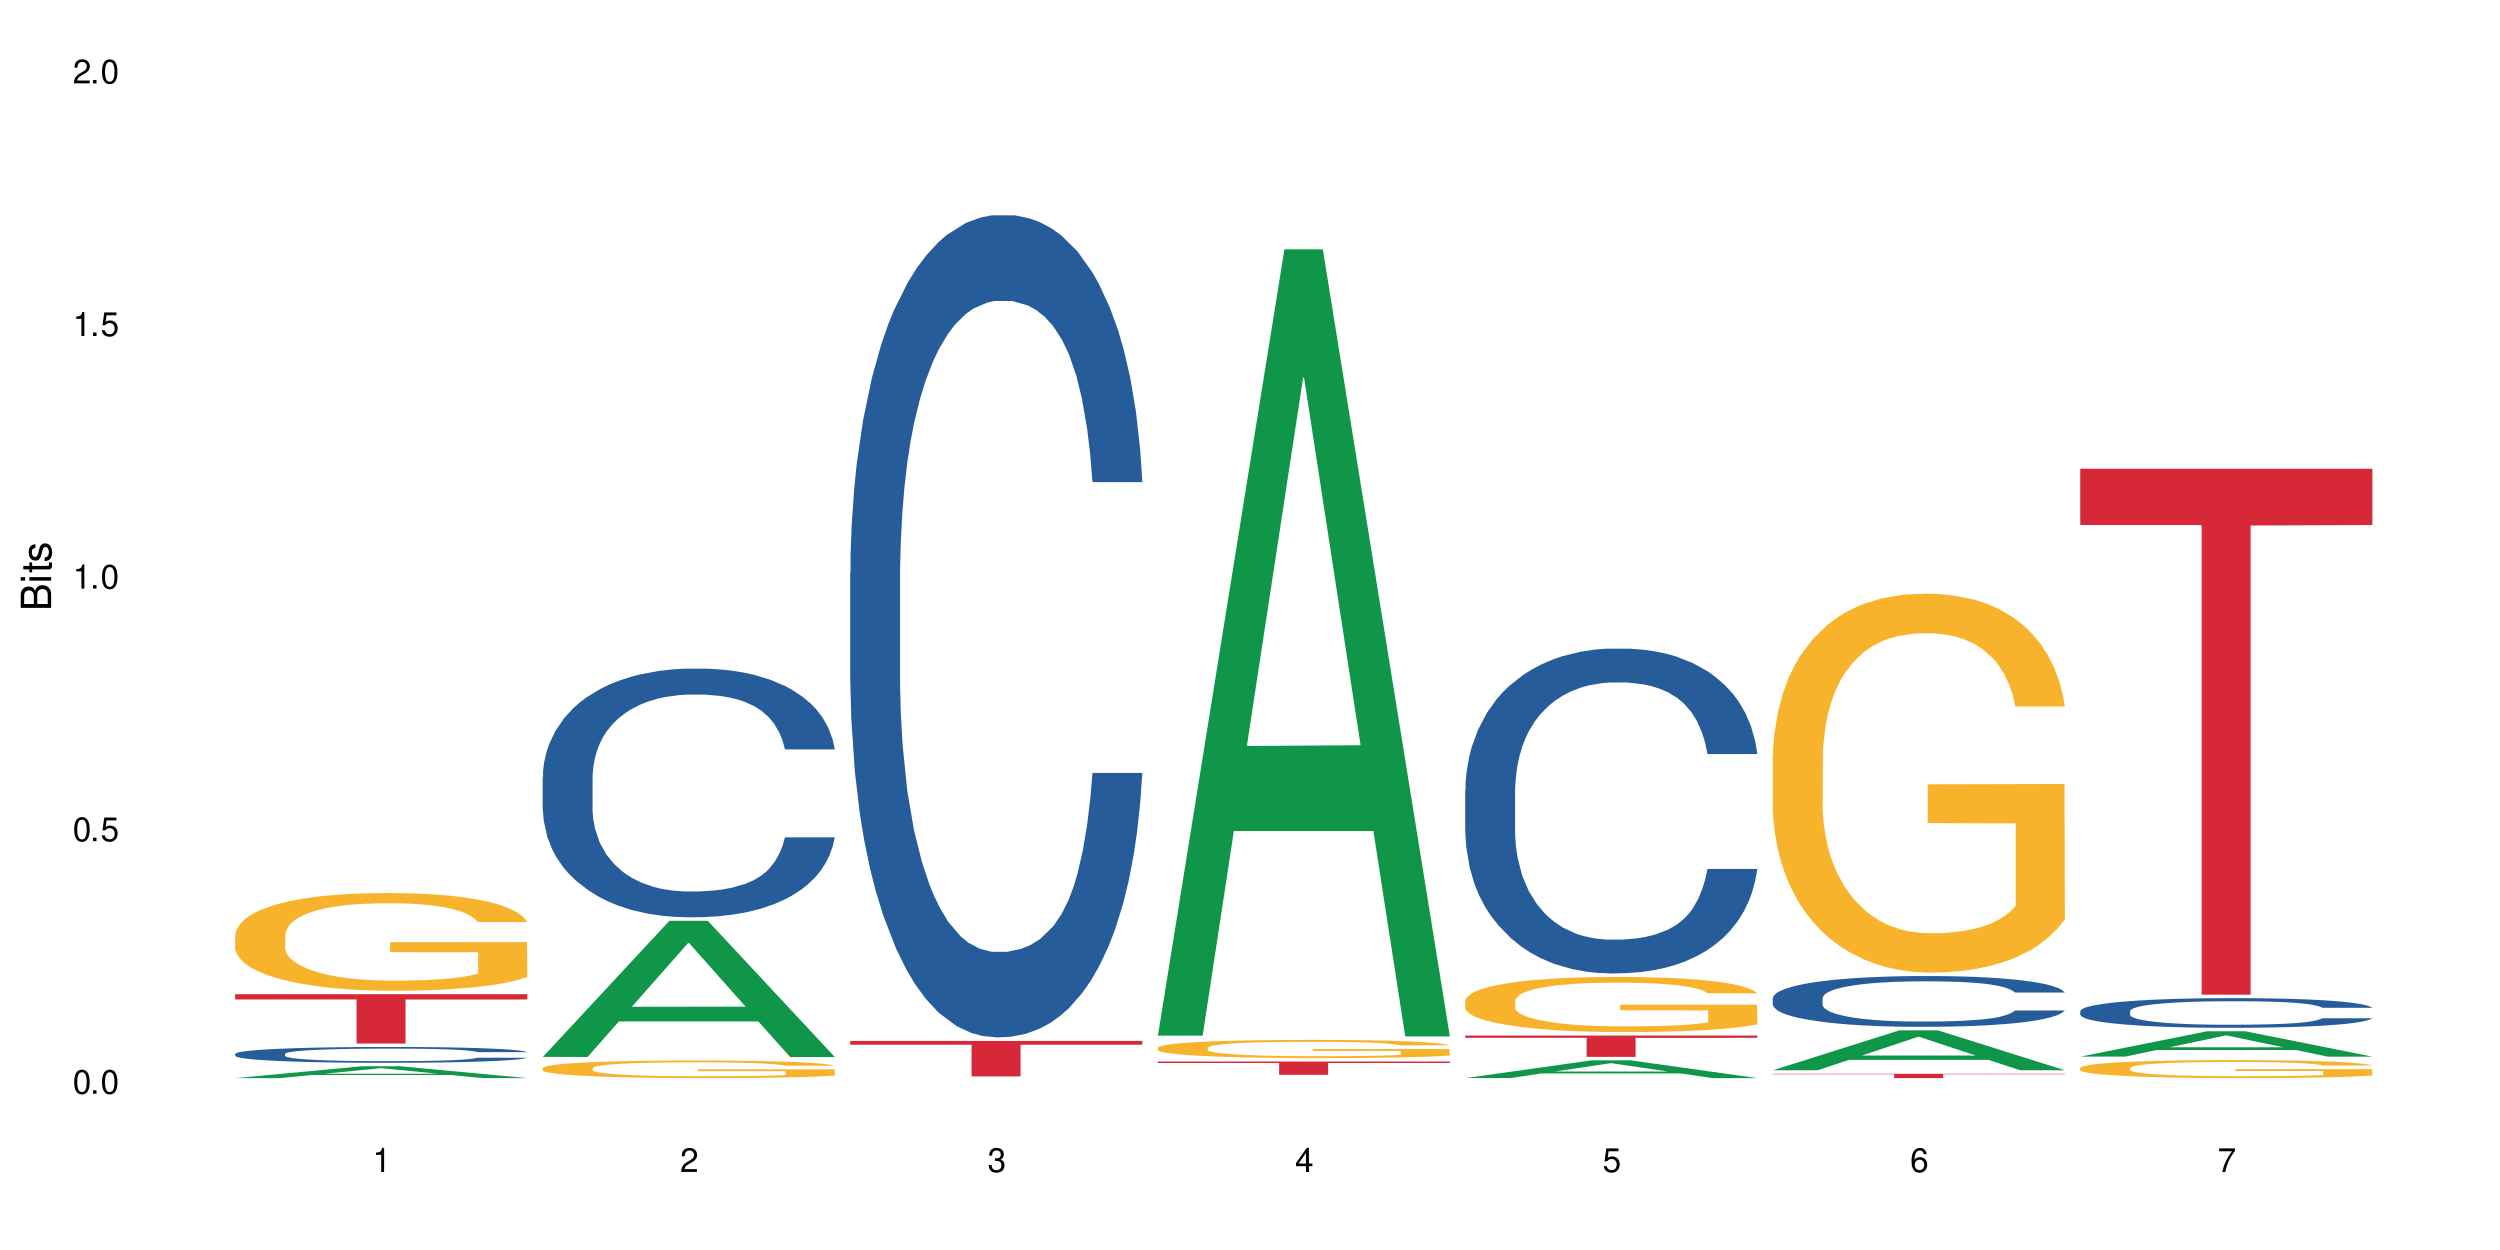 <?xml version="1.0" encoding="UTF-8"?>
<svg xmlns="http://www.w3.org/2000/svg" xmlns:xlink="http://www.w3.org/1999/xlink" width="720" height="360" viewBox="0 0 720 360">
<defs>
<g>
<g id="glyph-0-0">
</g>
<g id="glyph-0-1">
<path d="M 2.641 -6.938 C 2 -6.938 1.422 -6.656 1.078 -6.172 C 0.641 -5.562 0.406 -4.641 0.406 -3.359 C 0.406 -1.016 1.188 0.219 2.641 0.219 C 4.078 0.219 4.859 -1.016 4.859 -3.297 C 4.859 -4.641 4.656 -5.547 4.203 -6.172 C 3.844 -6.656 3.281 -6.938 2.641 -6.938 Z M 2.641 -6.188 C 3.547 -6.188 4 -5.25 4 -3.375 C 4 -1.406 3.562 -0.484 2.625 -0.484 C 1.734 -0.484 1.281 -1.438 1.281 -3.344 C 1.281 -5.25 1.734 -6.188 2.641 -6.188 Z M 2.641 -6.188 "/>
</g>
<g id="glyph-0-2">
<path d="M 1.828 -1 L 0.828 -1 L 0.828 0 L 1.828 0 Z M 1.828 -1 "/>
</g>
<g id="glyph-0-3">
<path d="M 4.562 -6.797 L 1.062 -6.797 L 0.547 -3.094 L 1.328 -3.094 C 1.719 -3.562 2.047 -3.734 2.578 -3.734 C 3.484 -3.734 4.062 -3.109 4.062 -2.094 C 4.062 -1.125 3.484 -0.531 2.578 -0.531 C 1.828 -0.531 1.375 -0.906 1.188 -1.672 L 0.328 -1.672 C 0.453 -1.109 0.547 -0.844 0.75 -0.594 C 1.125 -0.078 1.828 0.219 2.594 0.219 C 3.969 0.219 4.922 -0.781 4.922 -2.219 C 4.922 -3.562 4.031 -4.484 2.719 -4.484 C 2.25 -4.484 1.859 -4.359 1.469 -4.062 L 1.734 -5.969 L 4.562 -5.969 Z M 4.562 -6.797 "/>
</g>
<g id="glyph-0-4">
<path d="M 2.484 -4.938 L 2.484 0 L 3.328 0 L 3.328 -6.938 L 2.766 -6.938 C 2.469 -5.875 2.281 -5.734 0.984 -5.562 L 0.984 -4.938 Z M 2.484 -4.938 "/>
</g>
<g id="glyph-0-5">
<path d="M 4.859 -0.828 L 1.281 -0.828 C 1.359 -1.406 1.672 -1.781 2.5 -2.281 L 3.469 -2.828 C 4.406 -3.344 4.906 -4.062 4.906 -4.906 C 4.906 -5.484 4.672 -6.031 4.266 -6.406 C 3.859 -6.766 3.375 -6.938 2.719 -6.938 C 1.859 -6.938 1.219 -6.625 0.844 -6.031 C 0.609 -5.672 0.5 -5.234 0.484 -4.531 L 1.328 -4.531 C 1.359 -5.016 1.406 -5.281 1.531 -5.516 C 1.75 -5.938 2.188 -6.203 2.703 -6.203 C 3.469 -6.203 4.031 -5.641 4.031 -4.891 C 4.031 -4.344 3.719 -3.859 3.125 -3.516 L 2.234 -3 C 0.812 -2.172 0.406 -1.531 0.328 -0.016 L 4.859 -0.016 Z M 4.859 -0.828 "/>
</g>
<g id="glyph-0-6">
<path d="M 2.125 -3.188 L 2.578 -3.188 C 3.5 -3.188 3.984 -2.766 3.984 -1.922 C 3.984 -1.062 3.469 -0.531 2.594 -0.531 C 1.656 -0.531 1.203 -1 1.156 -2.016 L 0.312 -2.016 C 0.344 -1.453 0.438 -1.094 0.609 -0.781 C 0.953 -0.109 1.625 0.219 2.547 0.219 C 3.953 0.219 4.859 -0.625 4.859 -1.938 C 4.859 -2.828 4.516 -3.297 3.703 -3.594 C 4.344 -3.844 4.656 -4.328 4.656 -5.031 C 4.656 -6.219 3.875 -6.938 2.578 -6.938 C 1.203 -6.938 0.484 -6.172 0.453 -4.703 L 1.297 -4.703 C 1.312 -5.125 1.344 -5.359 1.453 -5.578 C 1.641 -5.969 2.062 -6.203 2.594 -6.203 C 3.344 -6.203 3.797 -5.75 3.797 -5 C 3.797 -4.516 3.609 -4.219 3.25 -4.047 C 3.016 -3.953 2.703 -3.922 2.125 -3.906 Z M 2.125 -3.188 "/>
</g>
<g id="glyph-0-7">
<path d="M 3.141 -1.672 L 3.141 0 L 3.984 0 L 3.984 -1.672 L 4.984 -1.672 L 4.984 -2.438 L 3.984 -2.438 L 3.984 -6.938 L 3.359 -6.938 L 0.266 -2.578 L 0.266 -1.672 Z M 3.141 -2.438 L 1 -2.438 L 3.141 -5.5 Z M 3.141 -2.438 "/>
</g>
<g id="glyph-0-8">
<path d="M 4.781 -5.125 C 4.609 -6.266 3.891 -6.938 2.844 -6.938 C 2.094 -6.938 1.422 -6.578 1.031 -5.953 C 0.594 -5.266 0.406 -4.422 0.406 -3.172 C 0.406 -2 0.578 -1.25 0.984 -0.641 C 1.359 -0.078 1.953 0.219 2.703 0.219 C 3.984 0.219 4.922 -0.75 4.922 -2.094 C 4.922 -3.375 4.062 -4.281 2.844 -4.281 C 2.172 -4.281 1.641 -4.031 1.281 -3.516 C 1.281 -5.234 1.828 -6.188 2.797 -6.188 C 3.391 -6.188 3.797 -5.797 3.938 -5.125 Z M 2.734 -3.531 C 3.547 -3.531 4.062 -2.953 4.062 -2.031 C 4.062 -1.156 3.484 -0.531 2.703 -0.531 C 1.922 -0.531 1.328 -1.188 1.328 -2.078 C 1.328 -2.938 1.906 -3.531 2.734 -3.531 Z M 2.734 -3.531 "/>
</g>
<g id="glyph-0-9">
<path d="M 4.984 -6.797 L 0.438 -6.797 L 0.438 -5.969 L 4.109 -5.969 C 2.5 -3.656 1.828 -2.234 1.328 0 L 2.219 0 C 2.594 -2.172 3.453 -4.047 4.984 -6.094 Z M 4.984 -6.797 "/>
</g>
<g id="glyph-1-0">
</g>
<g id="glyph-1-1">
<path d="M 0 -0.953 L 0 -4.891 C 0 -5.719 -0.234 -6.344 -0.734 -6.797 C -1.188 -7.234 -1.812 -7.469 -2.5 -7.469 C -3.547 -7.469 -4.188 -7 -4.625 -5.875 C -4.984 -6.688 -5.625 -7.094 -6.531 -7.094 C -7.172 -7.094 -7.734 -6.859 -8.141 -6.391 C -8.562 -5.922 -8.75 -5.344 -8.75 -4.5 L -8.75 -0.953 Z M -4.984 -2.062 L -7.766 -2.062 L -7.766 -4.219 C -7.766 -4.844 -7.688 -5.203 -7.453 -5.5 C -7.219 -5.812 -6.859 -5.969 -6.375 -5.969 C -5.891 -5.969 -5.531 -5.812 -5.297 -5.5 C -5.062 -5.203 -4.984 -4.844 -4.984 -4.219 Z M -0.984 -2.062 L -4 -2.062 L -4 -4.781 C -4 -5.766 -3.438 -6.359 -2.484 -6.359 C -1.547 -6.359 -0.984 -5.766 -0.984 -4.781 Z M -0.984 -2.062 "/>
</g>
<g id="glyph-1-2">
<path d="M -6.281 -1.797 L -6.281 -0.797 L 0 -0.797 L 0 -1.797 Z M -8.75 -1.797 L -8.75 -0.797 L -7.484 -0.797 L -7.484 -1.797 Z M -8.75 -1.797 "/>
</g>
<g id="glyph-1-3">
<path d="M -6.281 -3.047 L -6.281 -2.016 L -8.016 -2.016 L -8.016 -1.016 L -6.281 -1.016 L -6.281 -0.172 L -5.469 -0.172 L -5.469 -1.016 L -0.719 -1.016 C -0.078 -1.016 0.281 -1.453 0.281 -2.234 C 0.281 -2.5 0.25 -2.719 0.188 -3.047 L -0.641 -3.047 C -0.609 -2.906 -0.594 -2.766 -0.594 -2.562 C -0.594 -2.141 -0.719 -2.016 -1.156 -2.016 L -5.469 -2.016 L -5.469 -3.047 Z M -6.281 -3.047 "/>
</g>
<g id="glyph-1-4">
<path d="M -4.531 -5.25 C -5.766 -5.25 -6.469 -4.422 -6.469 -2.969 C -6.469 -1.516 -5.719 -0.562 -4.547 -0.562 C -3.562 -0.562 -3.094 -1.062 -2.734 -2.562 L -2.516 -3.484 C -2.344 -4.188 -2.094 -4.469 -1.641 -4.469 C -1.047 -4.469 -0.641 -3.875 -0.641 -3 C -0.641 -2.453 -0.797 -2 -1.062 -1.75 C -1.25 -1.594 -1.422 -1.531 -1.875 -1.469 L -1.875 -0.406 C -0.422 -0.453 0.281 -1.266 0.281 -2.922 C 0.281 -4.5 -0.5 -5.516 -1.719 -5.516 C -2.656 -5.516 -3.172 -4.984 -3.469 -3.734 L -3.703 -2.766 C -3.891 -1.953 -4.156 -1.609 -4.594 -1.609 C -5.188 -1.609 -5.547 -2.125 -5.547 -2.938 C -5.547 -3.75 -5.203 -4.172 -4.531 -4.203 Z M -4.531 -5.25 "/>
</g>
</g>
</defs>
<rect x="-72" y="-36" width="864" height="432" fill="rgb(100%, 100%, 100%)" fill-opacity="1"/>
<path fill-rule="nonzero" fill="rgb(6.275%, 58.824%, 28.235%)" fill-opacity="1" d="M 67.73 310.496 L 67.82 310.492 L 104.227 307.086 L 115.281 307.086 L 151.867 310.5 L 139.012 310.5 L 129.844 309.605 L 89.664 309.605 L 80.676 310.496 L 67.73 310.496 L 93.527 309.238 L 126.156 309.234 L 109.887 307.645 L 109.707 307.641 L 109.527 307.648 L 93.438 309.234 L 93.527 309.238 Z M 67.73 310.496 "/>
<path fill-rule="nonzero" fill="rgb(14.51%, 36.078%, 60%)" fill-opacity="1" d="M 67.73 303.512 L 67.832 303.508 L 67.832 303.41 L 68.141 303.25 L 68.859 303.051 L 69.578 302.914 L 71.426 302.668 L 73.988 302.43 L 76.656 302.246 L 78.605 302.137 L 80.352 302.055 L 84.352 301.902 L 86.918 301.82 L 89.688 301.75 L 93.074 301.68 L 95.535 301.637 L 101.078 301.57 L 105.18 301.543 L 108.363 301.531 L 115.238 301.531 L 119.34 301.547 L 122.316 301.566 L 125.598 301.602 L 128.371 301.637 L 133.191 301.73 L 137.5 301.848 L 139.449 301.914 L 142.527 302.043 L 144.891 302.168 L 146.531 302.277 L 148.379 302.43 L 150.02 302.617 L 151.25 302.828 L 151.867 303.008 L 137.5 303.008 L 136.785 302.844 L 135.961 302.715 L 134.422 302.543 L 132.883 302.422 L 130.73 302.301 L 128.781 302.223 L 126.113 302.141 L 123.754 302.094 L 121.289 302.055 L 118.93 302.031 L 114.414 302.004 L 109.184 302.004 L 107.234 302.012 L 103.23 302.047 L 101.078 302.074 L 98 302.133 L 95.844 302.188 L 93.281 302.27 L 91.535 302.344 L 89.379 302.449 L 87.84 302.547 L 86.098 302.684 L 85.07 302.789 L 84.148 302.906 L 83.328 303.043 L 82.711 303.188 L 82.301 303.344 L 82.094 303.492 L 82.094 304.137 L 82.301 304.289 L 82.812 304.461 L 84.148 304.715 L 86.098 304.938 L 88.355 305.113 L 90.508 305.238 L 91.742 305.297 L 93.383 305.363 L 95.945 305.445 L 99.641 305.527 L 101.797 305.562 L 105.078 305.594 L 108.465 305.613 L 112.98 305.613 L 116.98 305.594 L 119.648 305.574 L 122.418 305.543 L 126.215 305.469 L 128.574 305.402 L 130.629 305.324 L 132.168 305.246 L 133.191 305.18 L 134.73 305.051 L 135.961 304.91 L 136.887 304.762 L 137.5 304.621 L 151.867 304.621 L 151.25 304.789 L 150.328 304.949 L 149.402 305.07 L 147.969 305.215 L 146.324 305.344 L 143.965 305.492 L 142.016 305.586 L 139.449 305.691 L 137.09 305.77 L 134.527 305.84 L 130.73 305.926 L 128.266 305.965 L 125.598 306.004 L 122.418 306.039 L 118.418 306.066 L 114.109 306.082 L 110.105 306.086 L 105.797 306.078 L 102.617 306.062 L 98.41 306.023 L 93.176 305.949 L 89.379 305.871 L 86.406 305.793 L 83.84 305.707 L 80.969 305.594 L 77.273 305.414 L 75.016 305.27 L 73.477 305.152 L 71.734 304.992 L 70.5 304.848 L 69.066 304.613 L 68.039 304.316 L 67.73 304.086 Z M 67.73 303.512 "/>
<path fill-rule="nonzero" fill="rgb(96.863%, 70.196%, 16.863%)" fill-opacity="1" d="M 67.73 269.25 L 67.832 269.227 L 67.832 268.711 L 68.242 267.555 L 69.27 265.961 L 70.605 264.652 L 72.039 263.625 L 72.965 263.082 L 74.504 262.312 L 75.836 261.746 L 79.223 260.59 L 83.531 259.512 L 85.891 259.051 L 88.559 258.613 L 92.355 258.125 L 94.102 257.945 L 99.438 257.531 L 105.488 257.277 L 112.16 257.199 L 115.238 257.227 L 119.441 257.328 L 125.188 257.609 L 128.473 257.867 L 131.039 258.125 L 133.707 258.457 L 136.988 258.973 L 140.066 259.59 L 142.527 260.207 L 144.992 260.977 L 147.043 261.797 L 148.789 262.699 L 150.328 263.777 L 151.25 264.676 L 151.867 265.578 L 137.605 265.578 L 136.785 264.676 L 135.859 263.984 L 134.32 263.137 L 132.781 262.52 L 131.242 262.031 L 128.371 261.363 L 125.906 260.949 L 122.828 260.59 L 119.855 260.359 L 116.469 260.207 L 114.414 260.152 L 108.977 260.152 L 104.055 260.336 L 101.18 260.539 L 99.129 260.746 L 96.254 261.129 L 94.512 261.438 L 93.484 261.645 L 90.406 262.441 L 88.355 263.16 L 87.227 263.648 L 85.789 264.422 L 84.762 265.113 L 83.633 266.141 L 83.02 266.914 L 82.199 268.66 L 82.094 273.285 L 82.402 274.262 L 83.02 275.316 L 83.84 276.242 L 85.07 277.219 L 86.301 277.961 L 88.457 278.965 L 90.305 279.633 L 91.742 280.07 L 94.512 280.762 L 95.641 280.996 L 98.309 281.457 L 101.078 281.816 L 104.465 282.125 L 107.027 282.281 L 111.133 282.406 L 116.363 282.406 L 122.52 282.254 L 126.422 282.047 L 129.09 281.844 L 130.832 281.664 L 132.988 281.379 L 134.527 281.125 L 135.961 280.84 L 137.707 280.402 L 137.707 274.262 L 112.363 274.234 L 112.363 271.359 L 151.762 271.332 L 151.867 281.379 L 149.711 282.074 L 147.043 282.742 L 144.48 283.258 L 141.812 283.691 L 138.016 284.18 L 134.938 284.488 L 130.215 284.848 L 125.906 285.082 L 121.395 285.234 L 117.391 285.312 L 112.672 285.336 L 108.465 285.285 L 103.949 285.133 L 100.359 284.926 L 97.074 284.668 L 93.793 284.336 L 89.688 283.797 L 87.02 283.359 L 84.25 282.82 L 81.48 282.176 L 79.016 281.484 L 77.375 280.941 L 75.734 280.328 L 73.988 279.555 L 72.348 278.684 L 71.117 277.887 L 69.988 276.984 L 69.168 276.137 L 68.348 274.98 L 67.938 274.055 L 67.73 273.262 Z M 67.73 269.25 "/>
<path fill-rule="nonzero" fill="rgb(83.922%, 15.686%, 22.353%)" fill-opacity="1" d="M 67.73 286.336 L 151.867 286.336 L 151.867 287.855 L 116.801 287.867 L 116.801 300.531 L 102.695 300.531 L 102.695 287.883 L 102.488 287.855 L 67.73 287.855 Z M 67.73 286.336 "/>
<path fill-rule="nonzero" fill="rgb(6.275%, 58.824%, 28.235%)" fill-opacity="1" d="M 156.293 304.391 L 156.383 304.355 L 192.789 265.191 L 203.844 265.191 L 240.43 304.43 L 227.574 304.43 L 218.406 294.188 L 178.227 294.188 L 169.238 304.391 L 156.293 304.391 L 182.094 289.949 L 214.723 289.914 L 198.453 271.602 L 198.273 271.566 L 198.094 271.676 L 182.004 289.914 L 182.094 289.949 Z M 156.293 304.391 "/>
<path fill-rule="nonzero" fill="rgb(14.51%, 36.078%, 60%)" fill-opacity="1" d="M 156.293 223.742 L 156.398 223.676 L 156.398 222.105 L 156.703 219.617 L 157.422 216.477 L 158.141 214.316 L 159.988 210.453 L 162.555 206.723 L 165.223 203.844 L 167.172 202.141 L 168.914 200.832 L 172.918 198.41 L 175.48 197.164 L 178.25 196.051 L 181.637 194.941 L 184.102 194.285 L 189.641 193.238 L 193.746 192.781 L 196.926 192.582 L 203.801 192.582 L 207.902 192.844 L 210.879 193.172 L 214.164 193.695 L 216.934 194.285 L 221.754 195.727 L 226.066 197.559 L 228.016 198.605 L 231.094 200.633 L 233.453 202.598 L 235.094 204.301 L 236.941 206.723 L 238.582 209.668 L 239.812 213.008 L 240.43 215.82 L 226.066 215.82 L 225.348 213.203 L 224.527 211.172 L 222.988 208.488 L 221.449 206.59 L 219.293 204.691 L 217.344 203.449 L 214.676 202.207 L 212.316 201.418 L 209.855 200.832 L 207.492 200.438 L 202.98 200.047 L 197.746 200.047 L 195.797 200.176 L 191.797 200.699 L 189.641 201.156 L 186.562 202.074 L 184.406 202.926 L 181.844 204.234 L 180.098 205.348 L 177.945 207.051 L 176.406 208.555 L 174.66 210.715 L 173.633 212.352 L 172.711 214.184 L 171.891 216.344 L 171.273 218.637 L 170.863 221.059 L 170.66 223.414 L 170.66 233.559 L 170.863 235.918 L 171.379 238.664 L 172.711 242.66 L 174.66 246.129 L 176.918 248.879 L 179.074 250.84 L 180.305 251.758 L 181.945 252.805 L 184.512 254.113 L 188.203 255.422 L 190.359 255.945 L 193.641 256.469 L 197.027 256.734 L 201.543 256.734 L 205.543 256.469 L 208.211 256.145 L 210.98 255.621 L 214.777 254.508 L 217.137 253.461 L 219.191 252.215 L 220.73 250.973 L 221.754 249.926 L 223.293 247.895 L 224.527 245.672 L 225.449 243.379 L 226.066 241.152 L 240.43 241.152 L 239.812 243.773 L 238.891 246.324 L 237.969 248.223 L 236.531 250.516 L 234.891 252.543 L 232.527 254.836 L 230.578 256.34 L 228.016 257.977 L 225.656 259.219 L 223.09 260.332 L 219.293 261.641 L 216.832 262.297 L 214.164 262.887 L 210.98 263.41 L 206.98 263.867 L 202.672 264.129 L 198.668 264.195 L 194.359 264.062 L 191.18 263.801 L 186.973 263.215 L 181.738 262.035 L 177.945 260.789 L 174.969 259.547 L 172.402 258.238 L 169.531 256.469 L 165.836 253.59 L 163.578 251.363 L 162.039 249.531 L 160.297 246.98 L 159.066 244.688 L 157.629 241.023 L 156.602 236.375 L 156.293 232.773 Z M 156.293 223.742 "/>
<path fill-rule="nonzero" fill="rgb(96.863%, 70.196%, 16.863%)" fill-opacity="1" d="M 156.293 307.598 L 156.398 307.594 L 156.398 307.5 L 156.809 307.293 L 157.832 307.004 L 159.168 306.77 L 160.605 306.582 L 161.527 306.488 L 163.066 306.348 L 164.398 306.246 L 167.785 306.039 L 172.094 305.844 L 174.457 305.758 L 177.121 305.68 L 180.918 305.594 L 182.664 305.559 L 188 305.484 L 194.051 305.441 L 200.723 305.426 L 203.801 305.43 L 208.008 305.449 L 213.754 305.5 L 217.035 305.547 L 219.602 305.594 L 222.27 305.652 L 225.551 305.746 L 228.629 305.855 L 231.094 305.969 L 233.555 306.105 L 235.605 306.254 L 237.352 306.418 L 238.891 306.613 L 239.812 306.773 L 240.43 306.938 L 226.168 306.938 L 225.348 306.773 L 224.422 306.648 L 222.883 306.496 L 221.344 306.383 L 219.805 306.297 L 216.934 306.176 L 214.473 306.102 L 211.395 306.039 L 208.418 305.996 L 205.031 305.969 L 202.98 305.957 L 197.543 305.957 L 192.617 305.992 L 189.742 306.027 L 187.691 306.066 L 184.816 306.133 L 183.074 306.191 L 182.047 306.227 L 178.969 306.371 L 176.918 306.5 L 175.789 306.59 L 174.352 306.727 L 173.328 306.852 L 172.199 307.039 L 171.582 307.176 L 170.762 307.492 L 170.66 308.324 L 170.965 308.5 L 171.582 308.691 L 172.402 308.859 L 173.633 309.035 L 174.867 309.168 L 177.02 309.348 L 178.867 309.469 L 180.305 309.547 L 183.074 309.672 L 184.203 309.715 L 186.871 309.801 L 189.641 309.863 L 193.027 309.918 L 195.59 309.945 L 199.695 309.969 L 204.93 309.969 L 211.086 309.941 L 214.984 309.906 L 217.652 309.867 L 219.395 309.836 L 221.551 309.785 L 223.09 309.738 L 224.527 309.688 L 226.27 309.609 L 226.27 308.5 L 200.926 308.496 L 200.926 307.977 L 240.328 307.973 L 240.43 309.785 L 238.273 309.91 L 235.605 310.031 L 233.043 310.125 L 230.375 310.203 L 226.578 310.289 L 223.5 310.344 L 218.781 310.41 L 214.473 310.453 L 209.957 310.48 L 205.953 310.492 L 201.234 310.5 L 197.027 310.488 L 192.512 310.461 L 188.922 310.426 L 185.641 310.379 L 182.355 310.316 L 178.25 310.219 L 175.582 310.141 L 172.812 310.043 L 170.043 309.93 L 167.582 309.805 L 165.938 309.707 L 164.297 309.594 L 162.555 309.457 L 160.91 309.297 L 159.68 309.156 L 158.551 308.992 L 157.73 308.84 L 156.91 308.633 L 156.5 308.465 L 156.293 308.32 Z M 156.293 307.598 "/>
<path fill-rule="nonzero" fill="rgb(14.51%, 36.078%, 60%)" fill-opacity="1" d="M 244.859 165.039 L 244.961 164.82 L 244.961 159.629 L 245.27 151.402 L 245.988 141.016 L 246.703 133.875 L 248.551 121.105 L 251.117 108.77 L 253.785 99.246 L 255.734 93.621 L 257.477 89.293 L 261.48 81.285 L 264.043 77.172 L 266.816 73.492 L 270.199 69.812 L 272.664 67.648 L 278.203 64.188 L 282.309 62.672 L 285.488 62.023 L 292.363 62.023 L 296.469 62.887 L 299.441 63.969 L 302.727 65.703 L 305.496 67.648 L 310.32 72.41 L 314.629 78.469 L 316.578 81.934 L 319.656 88.641 L 322.016 95.137 L 323.656 100.762 L 325.504 108.77 L 327.145 118.508 L 328.379 129.547 L 328.992 138.852 L 314.629 138.852 L 313.91 130.195 L 313.09 123.484 L 311.551 114.613 L 310.012 108.336 L 307.855 102.059 L 305.906 97.949 L 303.238 93.836 L 300.879 91.238 L 298.418 89.293 L 296.059 87.992 L 291.543 86.695 L 286.309 86.695 L 284.359 87.129 L 280.359 88.859 L 278.203 90.375 L 275.125 93.402 L 272.973 96.219 L 270.406 100.547 L 268.66 104.223 L 266.508 109.852 L 264.969 114.828 L 263.223 121.973 L 262.199 127.383 L 261.273 133.441 L 260.453 140.582 L 259.84 148.156 L 259.426 156.164 L 259.223 163.957 L 259.223 197.5 L 259.426 205.293 L 259.941 214.383 L 261.273 227.582 L 263.223 239.055 L 265.48 248.145 L 267.637 254.637 L 268.867 257.664 L 270.508 261.129 L 273.074 265.457 L 276.77 269.785 L 278.922 271.516 L 282.207 273.246 L 285.59 274.113 L 290.105 274.113 L 294.109 273.246 L 296.773 272.164 L 299.547 270.434 L 303.344 266.754 L 305.703 263.293 L 307.754 259.18 L 309.293 255.066 L 310.32 251.605 L 311.859 244.898 L 313.09 237.539 L 314.012 229.965 L 314.629 222.605 L 328.992 222.605 L 328.379 231.262 L 327.453 239.703 L 326.531 245.98 L 325.094 253.555 L 323.453 260.262 L 321.094 267.836 L 319.145 272.816 L 316.578 278.227 L 314.219 282.336 L 311.652 286.016 L 307.855 290.344 L 305.395 292.508 L 302.727 294.457 L 299.547 296.188 L 295.543 297.703 L 291.234 298.57 L 287.234 298.785 L 282.926 298.352 L 279.742 297.488 L 275.535 295.539 L 270.305 291.645 L 266.508 287.531 L 263.531 283.418 L 260.965 279.09 L 258.094 273.246 L 254.398 263.727 L 252.145 256.367 L 250.605 250.309 L 248.859 241.867 L 247.629 234.293 L 246.191 222.172 L 245.164 206.809 L 244.859 194.902 Z M 244.859 165.039 "/>
<path fill-rule="nonzero" fill="rgb(83.922%, 15.686%, 22.353%)" fill-opacity="1" d="M 244.859 299.781 L 328.992 299.781 L 328.992 300.875 L 293.93 300.887 L 293.93 310 L 279.82 310 L 279.82 300.895 L 279.617 300.875 L 244.859 300.875 Z M 244.859 299.781 "/>
<path fill-rule="nonzero" fill="rgb(6.275%, 58.824%, 28.235%)" fill-opacity="1" d="M 333.422 298.277 L 333.512 298.062 L 369.914 71.809 L 380.973 71.809 L 417.555 298.488 L 404.703 298.488 L 395.535 239.32 L 355.355 239.32 L 346.363 298.277 L 333.422 298.277 L 359.219 214.84 L 391.848 214.629 L 375.578 108.844 L 375.398 108.633 L 375.219 109.27 L 359.129 214.629 L 359.219 214.84 Z M 333.422 298.277 "/>
<path fill-rule="nonzero" fill="rgb(96.863%, 70.196%, 16.863%)" fill-opacity="1" d="M 333.422 301.734 L 333.523 301.73 L 333.523 301.633 L 333.934 301.418 L 334.961 301.121 L 336.293 300.879 L 337.73 300.688 L 338.652 300.586 L 340.191 300.441 L 341.527 300.336 L 344.914 300.121 L 349.223 299.918 L 351.582 299.832 L 354.25 299.75 L 358.047 299.66 L 359.789 299.625 L 365.125 299.551 L 371.18 299.504 L 377.848 299.488 L 380.926 299.492 L 385.133 299.512 L 390.879 299.566 L 394.164 299.613 L 396.727 299.66 L 399.395 299.723 L 402.68 299.82 L 405.758 299.934 L 408.219 300.047 L 410.684 300.191 L 412.734 300.344 L 414.477 300.512 L 416.016 300.715 L 416.941 300.883 L 417.555 301.051 L 403.293 301.051 L 402.473 300.883 L 401.551 300.754 L 400.012 300.594 L 398.473 300.48 L 396.934 300.391 L 394.059 300.266 L 391.598 300.188 L 388.52 300.121 L 385.543 300.078 L 382.156 300.047 L 380.105 300.039 L 374.668 300.039 L 369.742 300.074 L 366.871 300.109 L 364.816 300.148 L 361.945 300.223 L 360.199 300.277 L 359.176 300.316 L 356.098 300.465 L 354.043 300.598 L 352.914 300.691 L 351.48 300.836 L 350.453 300.965 L 349.324 301.156 L 348.711 301.301 L 347.887 301.625 L 347.785 302.488 L 348.094 302.668 L 348.711 302.867 L 349.531 303.039 L 350.762 303.219 L 351.992 303.359 L 354.148 303.547 L 355.992 303.672 L 357.43 303.754 L 360.199 303.883 L 361.328 303.926 L 363.996 304.012 L 366.766 304.078 L 370.152 304.137 L 372.719 304.164 L 376.824 304.188 L 382.055 304.188 L 388.211 304.16 L 392.109 304.121 L 394.777 304.082 L 396.523 304.051 L 398.676 303.996 L 400.215 303.949 L 401.652 303.895 L 403.398 303.816 L 403.398 302.668 L 378.055 302.664 L 378.055 302.129 L 417.453 302.125 L 417.555 303.996 L 415.402 304.125 L 412.734 304.25 L 410.168 304.348 L 407.5 304.43 L 403.703 304.52 L 400.625 304.578 L 395.906 304.645 L 391.598 304.688 L 387.082 304.715 L 383.082 304.73 L 378.363 304.734 L 374.156 304.727 L 369.641 304.695 L 366.051 304.656 L 362.766 304.609 L 359.484 304.547 L 355.379 304.445 L 352.711 304.367 L 349.941 304.266 L 347.172 304.145 L 344.707 304.016 L 343.066 303.914 L 341.426 303.801 L 339.68 303.656 L 338.039 303.492 L 336.809 303.344 L 335.68 303.176 L 334.859 303.02 L 334.035 302.805 L 333.625 302.633 L 333.422 302.484 Z M 333.422 301.734 "/>
<path fill-rule="nonzero" fill="rgb(83.922%, 15.686%, 22.353%)" fill-opacity="1" d="M 333.422 305.73 L 417.555 305.73 L 417.555 306.141 L 382.492 306.145 L 382.492 309.539 L 368.383 309.539 L 368.383 306.148 L 368.18 306.141 L 333.422 306.141 Z M 333.422 305.73 "/>
<path fill-rule="nonzero" fill="rgb(6.275%, 58.824%, 28.235%)" fill-opacity="1" d="M 421.984 310.492 L 422.074 310.488 L 458.48 305.367 L 469.535 305.367 L 506.121 310.5 L 493.266 310.5 L 484.098 309.16 L 443.918 309.16 L 434.93 310.492 L 421.984 310.492 L 447.781 308.605 L 480.41 308.602 L 464.141 306.207 L 463.961 306.203 L 463.781 306.215 L 447.691 308.602 L 447.781 308.605 Z M 421.984 310.492 "/>
<path fill-rule="nonzero" fill="rgb(14.51%, 36.078%, 60%)" fill-opacity="1" d="M 421.984 227.516 L 422.086 227.43 L 422.086 225.375 L 422.395 222.129 L 423.113 218.023 L 423.832 215.199 L 425.68 210.156 L 428.242 205.281 L 430.91 201.52 L 432.859 199.297 L 434.605 197.586 L 438.605 194.422 L 441.172 192.797 L 443.941 191.344 L 447.328 189.891 L 449.789 189.035 L 455.332 187.668 L 459.434 187.066 L 462.617 186.812 L 469.488 186.812 L 473.594 187.152 L 476.57 187.582 L 479.852 188.266 L 482.625 189.035 L 487.445 190.918 L 491.754 193.309 L 493.703 194.68 L 496.781 197.328 L 499.145 199.895 L 500.785 202.117 L 502.633 205.281 L 504.273 209.129 L 505.504 213.492 L 506.121 217.168 L 491.754 217.168 L 491.035 213.746 L 490.215 211.098 L 488.676 207.59 L 487.137 205.109 L 484.984 202.633 L 483.035 201.008 L 480.367 199.383 L 478.008 198.355 L 475.543 197.586 L 473.184 197.074 L 468.668 196.559 L 463.438 196.559 L 461.488 196.73 L 457.484 197.414 L 455.332 198.012 L 452.254 199.211 L 450.098 200.32 L 447.531 202.031 L 445.789 203.484 L 443.633 205.711 L 442.094 207.676 L 440.352 210.496 L 439.324 212.637 L 438.402 215.031 L 437.582 217.852 L 436.965 220.844 L 436.555 224.008 L 436.348 227.086 L 436.348 240.34 L 436.555 243.418 L 437.066 247.012 L 438.402 252.227 L 440.352 256.758 L 442.609 260.352 L 444.762 262.914 L 445.992 264.113 L 447.637 265.48 L 450.199 267.191 L 453.895 268.902 L 456.051 269.586 L 459.332 270.27 L 462.719 270.609 L 467.234 270.609 L 471.234 270.27 L 473.902 269.84 L 476.672 269.156 L 480.469 267.703 L 482.828 266.336 L 484.879 264.711 L 486.418 263.086 L 487.445 261.719 L 488.984 259.066 L 490.215 256.16 L 491.141 253.168 L 491.754 250.258 L 506.121 250.258 L 505.504 253.68 L 504.582 257.016 L 503.656 259.496 L 502.223 262.488 L 500.578 265.137 L 498.219 268.133 L 496.27 270.098 L 493.703 272.234 L 491.344 273.859 L 488.781 275.312 L 484.984 277.023 L 482.52 277.879 L 479.852 278.648 L 476.672 279.332 L 472.672 279.93 L 468.363 280.273 L 464.359 280.359 L 460.051 280.188 L 456.871 279.848 L 452.664 279.078 L 447.43 277.539 L 443.633 275.914 L 440.66 274.289 L 438.094 272.578 L 435.219 270.27 L 431.527 266.508 L 429.27 263.598 L 427.73 261.203 L 425.984 257.871 L 424.754 254.879 L 423.32 250.09 L 422.293 244.016 L 421.984 239.316 Z M 421.984 227.516 "/>
<path fill-rule="nonzero" fill="rgb(96.863%, 70.196%, 16.863%)" fill-opacity="1" d="M 421.984 288.16 L 422.086 288.145 L 422.086 287.855 L 422.496 287.203 L 423.523 286.305 L 424.859 285.562 L 426.293 284.984 L 427.219 284.68 L 428.758 284.242 L 430.09 283.926 L 433.477 283.273 L 437.785 282.664 L 440.145 282.402 L 442.812 282.156 L 446.609 281.879 L 448.355 281.777 L 453.688 281.547 L 459.742 281.402 L 466.41 281.355 L 469.488 281.371 L 473.695 281.43 L 479.441 281.59 L 482.727 281.734 L 485.293 281.879 L 487.957 282.066 L 491.242 282.359 L 494.32 282.707 L 496.781 283.055 L 499.246 283.488 L 501.297 283.953 L 503.043 284.461 L 504.582 285.07 L 505.504 285.578 L 506.121 286.086 L 491.859 286.086 L 491.035 285.578 L 490.113 285.188 L 488.574 284.707 L 487.035 284.359 L 485.496 284.086 L 482.625 283.707 L 480.16 283.477 L 477.082 283.273 L 474.105 283.141 L 470.723 283.055 L 468.668 283.023 L 463.23 283.023 L 458.305 283.125 L 455.434 283.242 L 453.383 283.359 L 450.508 283.578 L 448.766 283.75 L 447.738 283.867 L 444.66 284.316 L 442.609 284.723 L 441.48 285 L 440.043 285.434 L 439.016 285.824 L 437.887 286.406 L 437.273 286.84 L 436.453 287.828 L 436.348 290.438 L 436.656 290.988 L 437.273 291.586 L 438.094 292.105 L 439.324 292.656 L 440.555 293.078 L 442.711 293.645 L 444.559 294.023 L 445.992 294.27 L 448.766 294.66 L 449.895 294.789 L 452.562 295.051 L 455.332 295.254 L 458.715 295.43 L 461.281 295.516 L 465.387 295.59 L 470.617 295.59 L 476.773 295.5 L 480.676 295.387 L 483.34 295.27 L 485.086 295.168 L 487.242 295.008 L 488.781 294.863 L 490.215 294.703 L 491.961 294.457 L 491.961 290.988 L 466.617 290.977 L 466.617 289.352 L 506.016 289.336 L 506.121 295.008 L 503.965 295.398 L 501.297 295.777 L 498.73 296.066 L 496.066 296.312 L 492.27 296.59 L 489.191 296.762 L 484.469 296.965 L 480.16 297.098 L 475.645 297.184 L 471.645 297.227 L 466.926 297.242 L 462.719 297.215 L 458.203 297.125 L 454.613 297.012 L 451.328 296.863 L 448.047 296.676 L 443.941 296.371 L 441.273 296.125 L 438.504 295.82 L 435.734 295.457 L 433.27 295.066 L 431.629 294.762 L 429.988 294.414 L 428.242 293.977 L 426.602 293.484 L 425.371 293.035 L 424.242 292.527 L 423.422 292.047 L 422.602 291.395 L 422.191 290.875 L 421.984 290.422 Z M 421.984 288.16 "/>
<path fill-rule="nonzero" fill="rgb(83.922%, 15.686%, 22.353%)" fill-opacity="1" d="M 421.984 298.238 L 506.121 298.238 L 506.121 298.895 L 471.055 298.902 L 471.055 304.371 L 456.945 304.371 L 456.945 298.906 L 456.742 298.895 L 421.984 298.895 Z M 421.984 298.238 "/>
<path fill-rule="nonzero" fill="rgb(6.275%, 58.824%, 28.235%)" fill-opacity="1" d="M 510.547 308.238 L 510.637 308.227 L 547.043 296.727 L 558.098 296.727 L 594.684 308.246 L 581.828 308.246 L 572.66 305.238 L 532.48 305.238 L 523.492 308.238 L 510.547 308.238 L 536.348 303.996 L 568.977 303.984 L 552.707 298.609 L 552.527 298.598 L 552.348 298.629 L 536.258 303.984 L 536.348 303.996 Z M 510.547 308.238 "/>
<path fill-rule="nonzero" fill="rgb(14.51%, 36.078%, 60%)" fill-opacity="1" d="M 510.547 287.469 L 510.652 287.457 L 510.652 287.137 L 510.957 286.629 L 511.676 285.988 L 512.395 285.547 L 514.242 284.758 L 516.809 283.996 L 519.473 283.406 L 521.426 283.062 L 523.168 282.793 L 527.168 282.301 L 529.734 282.047 L 532.504 281.816 L 535.891 281.59 L 538.355 281.457 L 543.895 281.242 L 548 281.148 L 551.18 281.109 L 558.055 281.109 L 562.156 281.164 L 565.133 281.23 L 568.418 281.336 L 571.188 281.457 L 576.008 281.75 L 580.32 282.125 L 582.27 282.34 L 585.348 282.754 L 587.707 283.156 L 589.348 283.5 L 591.195 283.996 L 592.836 284.598 L 594.066 285.277 L 594.684 285.852 L 580.32 285.852 L 579.602 285.32 L 578.781 284.906 L 577.242 284.355 L 575.703 283.969 L 573.547 283.582 L 571.598 283.328 L 568.93 283.074 L 566.57 282.914 L 564.105 282.793 L 561.746 282.715 L 557.234 282.633 L 552 282.633 L 550.051 282.66 L 546.051 282.766 L 543.895 282.859 L 540.816 283.047 L 538.66 283.223 L 536.098 283.488 L 534.352 283.715 L 532.199 284.062 L 530.66 284.371 L 528.914 284.812 L 527.887 285.145 L 526.965 285.52 L 526.145 285.961 L 525.527 286.43 L 525.117 286.922 L 524.914 287.402 L 524.914 289.473 L 525.117 289.957 L 525.629 290.516 L 526.965 291.332 L 528.914 292.039 L 531.172 292.602 L 533.324 293 L 534.559 293.188 L 536.199 293.402 L 538.766 293.668 L 542.457 293.938 L 544.613 294.043 L 547.895 294.152 L 551.281 294.203 L 555.797 294.203 L 559.797 294.152 L 562.465 294.082 L 565.234 293.977 L 569.031 293.75 L 571.391 293.535 L 573.445 293.281 L 574.984 293.027 L 576.008 292.816 L 577.547 292.398 L 578.781 291.945 L 579.703 291.477 L 580.32 291.023 L 594.684 291.023 L 594.066 291.559 L 593.145 292.078 L 592.223 292.469 L 590.785 292.934 L 589.145 293.348 L 586.781 293.816 L 584.832 294.125 L 582.27 294.457 L 579.91 294.711 L 577.344 294.938 L 573.547 295.207 L 571.086 295.34 L 568.418 295.461 L 565.234 295.566 L 561.234 295.66 L 556.926 295.715 L 552.922 295.727 L 548.613 295.699 L 545.434 295.648 L 541.227 295.527 L 535.992 295.285 L 532.199 295.031 L 529.223 294.777 L 526.656 294.512 L 523.785 294.152 L 520.09 293.562 L 517.832 293.109 L 516.293 292.734 L 514.551 292.215 L 513.316 291.746 L 511.883 290.996 L 510.855 290.047 L 510.547 289.312 Z M 510.547 287.469 "/>
<path fill-rule="nonzero" fill="rgb(96.863%, 70.196%, 16.863%)" fill-opacity="1" d="M 510.547 217.711 L 510.652 217.609 L 510.652 215.617 L 511.062 211.133 L 512.086 204.953 L 513.422 199.867 L 514.855 195.879 L 515.781 193.785 L 517.32 190.797 L 518.652 188.605 L 522.039 184.117 L 526.348 179.93 L 528.707 178.137 L 531.375 176.441 L 535.172 174.547 L 536.918 173.852 L 542.254 172.254 L 548.305 171.258 L 554.977 170.961 L 558.055 171.059 L 562.262 171.457 L 568.008 172.555 L 571.289 173.551 L 573.855 174.547 L 576.523 175.844 L 579.805 177.836 L 582.883 180.23 L 585.348 182.621 L 587.809 185.613 L 589.859 188.805 L 591.605 192.293 L 593.145 196.477 L 594.066 199.969 L 594.684 203.457 L 580.422 203.457 L 579.602 199.969 L 578.676 197.277 L 577.137 193.988 L 575.598 191.594 L 574.059 189.699 L 571.188 187.109 L 568.723 185.512 L 565.645 184.117 L 562.672 183.219 L 559.285 182.621 L 557.234 182.422 L 551.793 182.422 L 546.871 183.121 L 543.996 183.918 L 541.945 184.715 L 539.07 186.211 L 537.328 187.406 L 536.301 188.203 L 533.223 191.297 L 531.172 194.086 L 530.043 195.98 L 528.605 198.969 L 527.582 201.66 L 526.453 205.648 L 525.836 208.641 L 525.016 215.418 L 524.914 233.359 L 525.219 237.148 L 525.836 241.234 L 526.656 244.824 L 527.887 248.613 L 529.121 251.504 L 531.273 255.391 L 533.121 257.984 L 534.559 259.676 L 537.328 262.367 L 538.457 263.266 L 541.125 265.059 L 543.895 266.457 L 547.281 267.652 L 549.844 268.25 L 553.949 268.75 L 559.184 268.75 L 565.34 268.148 L 569.238 267.352 L 571.906 266.555 L 573.648 265.859 L 575.805 264.762 L 577.344 263.766 L 578.781 262.668 L 580.523 260.973 L 580.523 237.148 L 555.18 237.051 L 555.18 225.887 L 594.582 225.785 L 594.684 264.762 L 592.527 267.453 L 589.859 270.043 L 587.297 272.039 L 584.629 273.734 L 580.832 275.625 L 577.754 276.824 L 573.035 278.219 L 568.723 279.117 L 564.211 279.715 L 560.207 280.012 L 555.488 280.113 L 551.281 279.914 L 546.766 279.316 L 543.176 278.516 L 539.895 277.52 L 536.609 276.223 L 532.504 274.133 L 529.836 272.438 L 527.066 270.344 L 524.297 267.852 L 521.836 265.16 L 520.191 263.066 L 518.551 260.676 L 516.809 257.684 L 515.164 254.293 L 513.934 251.203 L 512.805 247.715 L 511.984 244.426 L 511.164 239.941 L 510.754 236.352 L 510.547 233.262 Z M 510.547 217.711 "/>
<path fill-rule="nonzero" fill="rgb(83.922%, 15.686%, 22.353%)" fill-opacity="1" d="M 510.547 309.246 L 594.684 309.246 L 594.684 309.379 L 559.617 309.379 L 559.617 310.5 L 545.512 310.5 L 545.512 309.383 L 545.305 309.379 L 510.547 309.379 Z M 510.547 309.246 "/>
<path fill-rule="nonzero" fill="rgb(6.275%, 58.824%, 28.235%)" fill-opacity="1" d="M 599.113 304.309 L 599.203 304.301 L 635.605 297.008 L 646.664 297.008 L 683.246 304.316 L 670.395 304.316 L 661.223 302.406 L 621.043 302.406 L 612.055 304.309 L 599.113 304.309 L 624.91 301.617 L 657.539 301.613 L 641.27 298.203 L 641.09 298.195 L 640.91 298.215 L 624.82 301.613 L 624.91 301.617 Z M 599.113 304.309 "/>
<path fill-rule="nonzero" fill="rgb(14.51%, 36.078%, 60%)" fill-opacity="1" d="M 599.113 291.184 L 599.215 291.176 L 599.215 290.988 L 599.523 290.691 L 600.238 290.316 L 600.957 290.059 L 602.805 289.598 L 605.371 289.156 L 608.039 288.812 L 609.988 288.609 L 611.73 288.453 L 615.734 288.164 L 618.297 288.016 L 621.07 287.883 L 624.453 287.75 L 626.918 287.672 L 632.457 287.547 L 636.562 287.492 L 639.742 287.469 L 646.617 287.469 L 650.723 287.5 L 653.695 287.539 L 656.98 287.602 L 659.75 287.672 L 664.574 287.844 L 668.883 288.062 L 670.832 288.188 L 673.91 288.43 L 676.27 288.664 L 677.91 288.867 L 679.758 289.156 L 681.398 289.504 L 682.633 289.902 L 683.246 290.238 L 668.883 290.238 L 668.164 289.926 L 667.344 289.684 L 665.805 289.363 L 664.266 289.141 L 662.109 288.914 L 660.16 288.766 L 657.492 288.617 L 655.133 288.523 L 652.672 288.453 L 650.312 288.406 L 645.797 288.359 L 640.562 288.359 L 638.613 288.375 L 634.613 288.438 L 632.457 288.492 L 629.379 288.602 L 627.227 288.703 L 624.66 288.859 L 622.914 288.992 L 620.762 289.195 L 619.223 289.371 L 617.477 289.629 L 616.453 289.824 L 615.527 290.043 L 614.707 290.301 L 614.09 290.574 L 613.68 290.863 L 613.477 291.145 L 613.477 292.355 L 613.68 292.637 L 614.195 292.965 L 615.527 293.441 L 617.477 293.855 L 619.734 294.184 L 621.891 294.418 L 623.121 294.527 L 624.762 294.652 L 627.328 294.809 L 631.02 294.965 L 633.176 295.027 L 636.461 295.09 L 639.844 295.121 L 644.359 295.121 L 648.359 295.09 L 651.027 295.051 L 653.801 294.988 L 657.594 294.855 L 659.957 294.73 L 662.008 294.582 L 663.547 294.434 L 664.574 294.309 L 666.113 294.066 L 667.344 293.801 L 668.266 293.527 L 668.883 293.262 L 683.246 293.262 L 682.633 293.574 L 681.707 293.879 L 680.785 294.105 L 679.348 294.379 L 677.707 294.621 L 675.348 294.895 L 673.398 295.074 L 670.832 295.27 L 668.473 295.418 L 665.906 295.551 L 662.109 295.707 L 659.648 295.785 L 656.98 295.855 L 653.801 295.918 L 649.797 295.973 L 645.488 296.004 L 641.488 296.012 L 637.176 295.996 L 633.996 295.965 L 629.789 295.895 L 624.559 295.754 L 620.762 295.605 L 617.785 295.457 L 615.219 295.301 L 612.348 295.09 L 608.652 294.746 L 606.395 294.48 L 604.855 294.262 L 603.113 293.957 L 601.883 293.684 L 600.445 293.246 L 599.418 292.691 L 599.113 292.262 Z M 599.113 291.184 "/>
<path fill-rule="nonzero" fill="rgb(96.863%, 70.196%, 16.863%)" fill-opacity="1" d="M 599.113 307.535 L 599.215 307.527 L 599.215 307.434 L 599.625 307.223 L 600.652 306.926 L 601.984 306.688 L 603.422 306.496 L 604.344 306.398 L 605.883 306.254 L 607.219 306.152 L 610.602 305.938 L 614.914 305.738 L 617.273 305.652 L 619.941 305.574 L 623.738 305.484 L 625.48 305.449 L 630.816 305.375 L 636.871 305.328 L 643.539 305.312 L 646.617 305.316 L 650.824 305.336 L 656.57 305.387 L 659.852 305.438 L 662.418 305.484 L 665.086 305.543 L 668.367 305.641 L 671.445 305.754 L 673.91 305.867 L 676.371 306.008 L 678.426 306.16 L 680.168 306.324 L 681.707 306.523 L 682.633 306.691 L 683.246 306.855 L 668.984 306.855 L 668.164 306.691 L 667.242 306.562 L 665.703 306.406 L 664.164 306.293 L 662.625 306.203 L 659.75 306.078 L 657.289 306.004 L 654.211 305.938 L 651.234 305.895 L 647.848 305.867 L 645.797 305.855 L 640.359 305.855 L 635.434 305.891 L 632.559 305.93 L 630.508 305.965 L 627.637 306.035 L 625.891 306.094 L 624.863 306.133 L 621.785 306.277 L 619.734 306.41 L 618.605 306.5 L 617.168 306.645 L 616.145 306.77 L 615.016 306.961 L 614.398 307.102 L 613.578 307.426 L 613.477 308.277 L 613.785 308.457 L 614.398 308.652 L 615.219 308.82 L 616.453 309 L 617.684 309.141 L 619.836 309.324 L 621.684 309.445 L 623.121 309.527 L 625.891 309.656 L 627.02 309.699 L 629.688 309.785 L 632.457 309.848 L 635.844 309.906 L 638.41 309.934 L 642.512 309.957 L 647.746 309.957 L 653.902 309.93 L 657.801 309.891 L 660.469 309.855 L 662.211 309.82 L 664.367 309.77 L 665.906 309.723 L 667.344 309.668 L 669.086 309.59 L 669.086 308.457 L 643.742 308.453 L 643.742 307.922 L 683.145 307.918 L 683.246 309.77 L 681.094 309.898 L 678.426 310.02 L 675.859 310.113 L 673.191 310.195 L 669.395 310.285 L 666.316 310.344 L 661.598 310.41 L 657.289 310.449 L 652.773 310.48 L 648.773 310.492 L 644.051 310.5 L 639.844 310.488 L 635.332 310.461 L 631.738 310.422 L 628.457 310.375 L 625.172 310.312 L 621.07 310.215 L 618.402 310.133 L 615.629 310.035 L 612.859 309.914 L 610.398 309.789 L 608.758 309.688 L 607.113 309.574 L 605.371 309.434 L 603.73 309.273 L 602.496 309.125 L 601.367 308.961 L 600.547 308.805 L 599.727 308.59 L 599.316 308.418 L 599.113 308.273 Z M 599.113 307.535 "/>
<path fill-rule="nonzero" fill="rgb(83.922%, 15.686%, 22.353%)" fill-opacity="1" d="M 599.113 134.992 L 683.246 134.992 L 683.246 151.207 L 648.184 151.348 L 648.184 286.469 L 634.074 286.469 L 634.074 151.492 L 633.871 151.207 L 599.113 151.207 Z M 599.113 134.992 "/>
<g fill="rgb(0%, 0%, 0%)" fill-opacity="1">
<use xlink:href="#glyph-0-1" x="20.965" y="314.993"/>
<use xlink:href="#glyph-0-2" x="25.965" y="314.993"/>
<use xlink:href="#glyph-0-1" x="28.965" y="314.993"/>
</g>
<g fill="rgb(0%, 0%, 0%)" fill-opacity="1">
<use xlink:href="#glyph-0-1" x="20.965" y="242.251"/>
<use xlink:href="#glyph-0-2" x="25.965" y="242.251"/>
<use xlink:href="#glyph-0-3" x="28.965" y="242.251"/>
</g>
<g fill="rgb(0%, 0%, 0%)" fill-opacity="1">
<use xlink:href="#glyph-0-4" x="20.965" y="169.509"/>
<use xlink:href="#glyph-0-2" x="25.965" y="169.509"/>
<use xlink:href="#glyph-0-1" x="28.965" y="169.509"/>
</g>
<g fill="rgb(0%, 0%, 0%)" fill-opacity="1">
<use xlink:href="#glyph-0-4" x="20.965" y="96.767"/>
<use xlink:href="#glyph-0-2" x="25.965" y="96.767"/>
<use xlink:href="#glyph-0-3" x="28.965" y="96.767"/>
</g>
<g fill="rgb(0%, 0%, 0%)" fill-opacity="1">
<use xlink:href="#glyph-0-5" x="20.965" y="24.024"/>
<use xlink:href="#glyph-0-2" x="25.965" y="24.024"/>
<use xlink:href="#glyph-0-1" x="28.965" y="24.024"/>
</g>
<g fill="rgb(0%, 0%, 0%)" fill-opacity="1">
<use xlink:href="#glyph-0-4" x="107.297" y="337.532"/>
</g>
<g fill="rgb(0%, 0%, 0%)" fill-opacity="1">
<use xlink:href="#glyph-0-5" x="195.863" y="337.532"/>
</g>
<g fill="rgb(0%, 0%, 0%)" fill-opacity="1">
<use xlink:href="#glyph-0-6" x="284.426" y="337.532"/>
</g>
<g fill="rgb(0%, 0%, 0%)" fill-opacity="1">
<use xlink:href="#glyph-0-7" x="372.988" y="337.532"/>
</g>
<g fill="rgb(0%, 0%, 0%)" fill-opacity="1">
<use xlink:href="#glyph-0-3" x="461.551" y="337.532"/>
</g>
<g fill="rgb(0%, 0%, 0%)" fill-opacity="1">
<use xlink:href="#glyph-0-8" x="550.117" y="337.532"/>
</g>
<g fill="rgb(0%, 0%, 0%)" fill-opacity="1">
<use xlink:href="#glyph-0-9" x="638.68" y="337.532"/>
</g>
<g fill="rgb(0%, 0%, 0%)" fill-opacity="1">
<use xlink:href="#glyph-1-1" x="14.725" y="176.012"/>
<use xlink:href="#glyph-1-2" x="14.725" y="168.012"/>
<use xlink:href="#glyph-1-3" x="14.725" y="165.012"/>
<use xlink:href="#glyph-1-4" x="14.725" y="162.012"/>
</g>
</svg>
